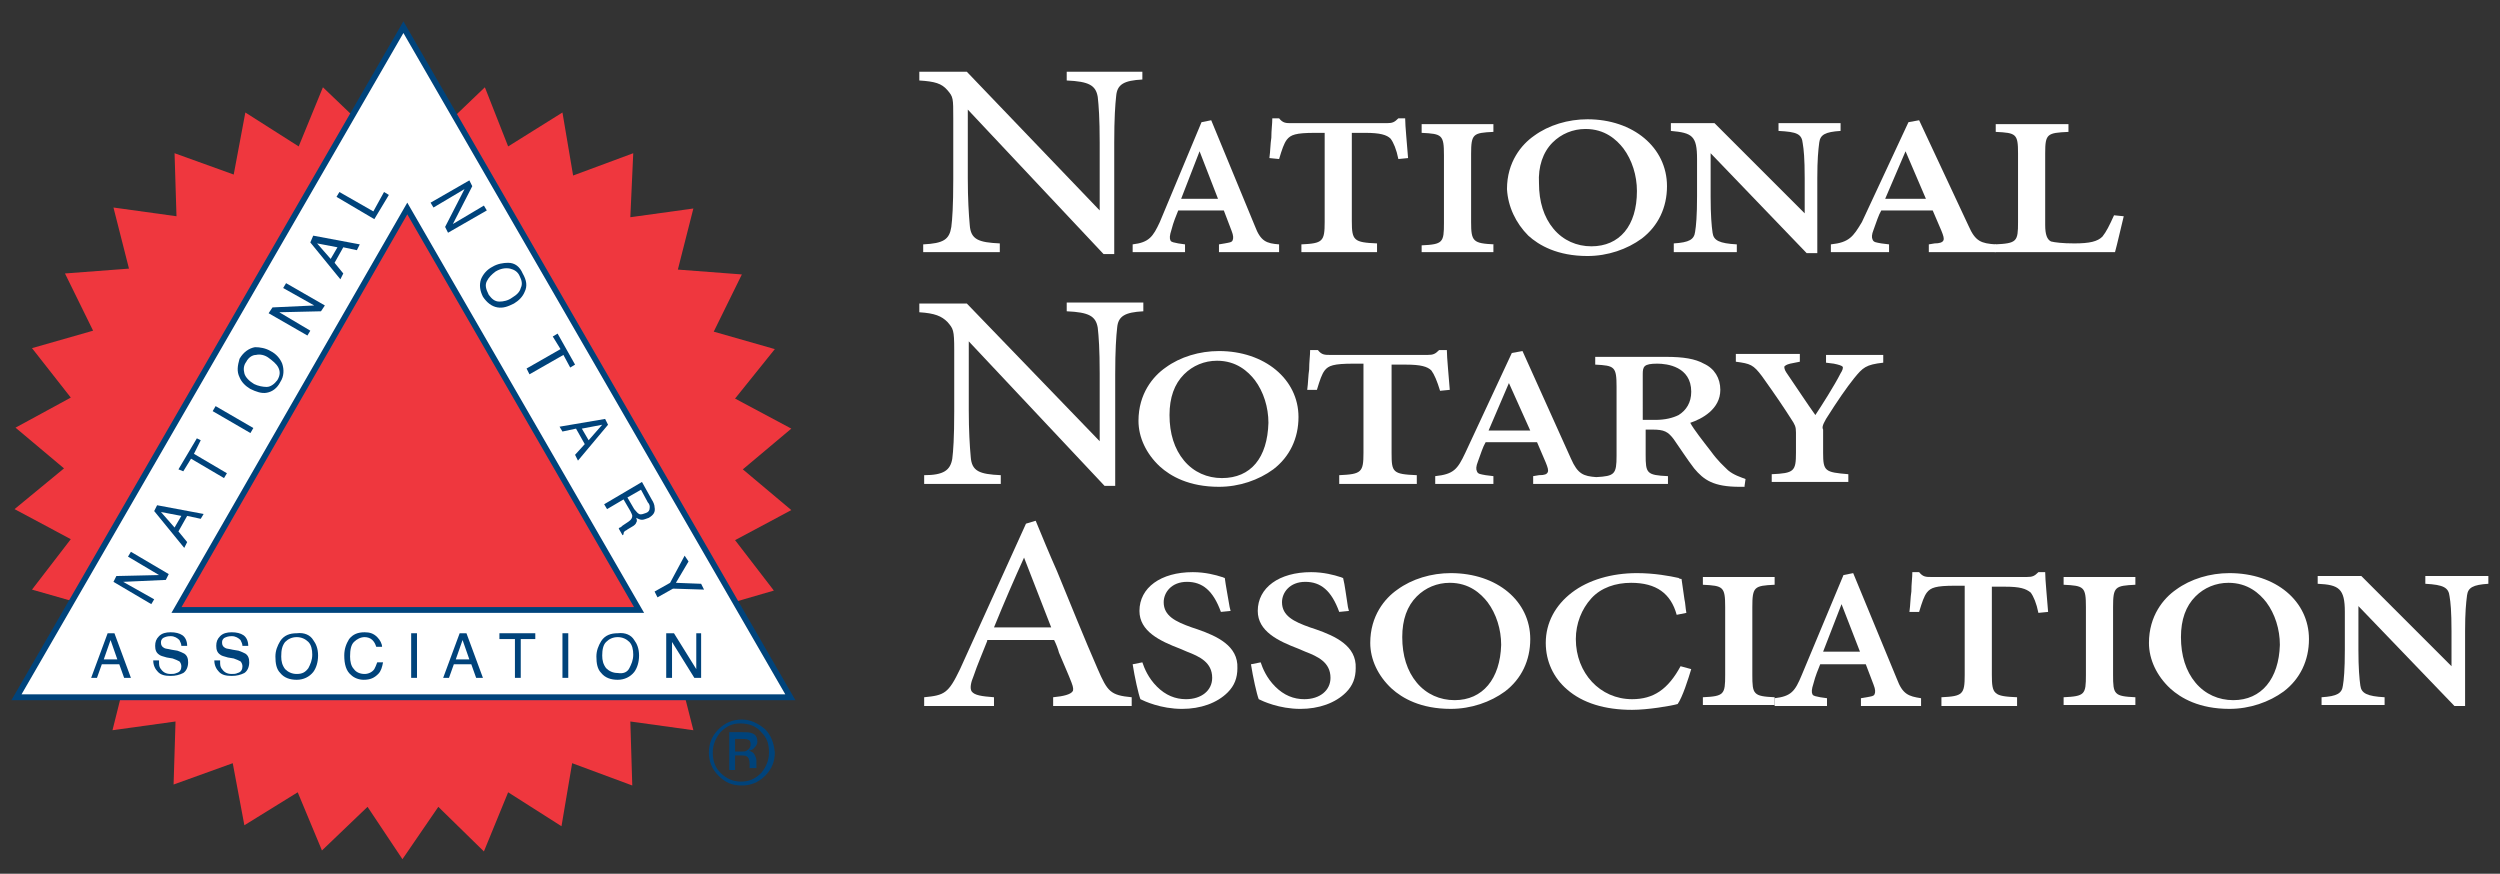 <?xml version="1.0" encoding="utf-8"?>
<!-- Generator: Adobe Illustrator 26.2.1, SVG Export Plug-In . SVG Version: 6.00 Build 0)  -->
<svg version="1.1" id="Layer_1" xmlns="http://www.w3.org/2000/svg" xmlns:xlink="http://www.w3.org/1999/xlink" x="0px" y="0px"
	 width="257.8px" height="90.1px" viewBox="0 0 257.8 90.1" style="enable-background:new 0 0 257.8 90.1;" xml:space="preserve">
<rect x="0" y="0" width="257.8" height="90.1" fill="#333333" stroke="none"/>
<style type="text/css">
	.st0{fill:#FFFFFF;}
	.st1{fill:#EF373E;}
	.st2{fill:#00437B;}
	.st3{fill:none;stroke:#00437B;stroke-width:0.603;}
</style>
<path class="st0" d="M97.7,9.3c0.6,0.7,0.6,0.8,0.6,2.9v6.3c0,2.8-0.1,4.1-0.2,4.9c-0.2,1.3-0.8,1.7-2.9,1.8l0,0V26h7.9v-0.9l0,0
	c-2.2-0.1-3-0.4-3.1-1.9c-0.1-1.1-0.2-2.7-0.2-4.8v-7.1h0l14,14.9l0,0h1.1V14.7c0-2.5,0.1-3.9,0.2-4.8c0.1-1.2,0.8-1.6,2.7-1.7l0,0
	V7.4H110v0.9l0,0c2.3,0.1,3,0.5,3.2,1.7c0.1,0.9,0.2,2.2,0.2,4.7v7h0L99.7,7.4l0,0h-4.9v0.9l0,0C96.4,8.4,97.1,8.6,97.7,9.3"/>
<path class="st0" d="M116.8,25.2V26h5.4v-0.8l-0.7-0.1c-0.4-0.1-0.7-0.1-0.8-0.3c-0.1-0.2-0.1-0.5,0.1-1.1c0.2-0.8,0.5-1.5,0.7-2
	h4.7l0.8,2.1c0.2,0.5,0.2,0.8,0.1,1c-0.1,0.2-0.3,0.2-0.8,0.3l-0.6,0.1V26h6.2v-0.8l0,0c-1.3-0.1-1.9-0.3-2.5-1.9l-4.5-10.9l0,0
	l-1,0.2l-4.3,10.3C118.9,24.4,118.5,25,116.8,25.2L116.8,25.2z M121.8,20.5l1.9-4.9h0l1.9,4.9H121.8z"/>
<path class="st0" d="M131.9,16.4c0.3-1,0.5-1.6,0.8-2c0.4-0.5,0.9-0.7,2.9-0.7h1v9.2c0,2-0.2,2.2-2.4,2.3l0,0V26h7.8v-0.9l0,0
	c-2.4-0.1-2.6-0.3-2.6-2.3v-9.1h1.4c1.5,0,2.2,0.2,2.6,0.6c0.3,0.4,0.6,1.1,0.8,2.1l0,0l1-0.1l0,0l0,0c-0.1-1.4-0.3-3.3-0.3-4.1v0
	h-0.7l0,0c-0.4,0.4-0.6,0.5-1.2,0.5h-9.8c-0.6,0-0.9,0-1.3-0.5l0,0h-0.7l0,0c0,0.6-0.1,1.2-0.1,2c-0.1,0.6-0.1,1.4-0.2,2.1l0,0
	L131.9,16.4L131.9,16.4z"/>
<path class="st0" d="M154.1,25.2L154.1,25.2c-2.2-0.1-2.4-0.3-2.4-2.3v-7c0-2.1,0.2-2.2,2.3-2.3l0,0v-0.8h-7.4v0.9l0,0
	c2.1,0.1,2.3,0.2,2.3,2.3v7c0,2-0.1,2.2-2.3,2.3l0,0V26h7.4V25.2z"/>
<path class="st0" d="M157.6,24.3c1.1,1,3,2.1,6.1,2.1c2.1,0,4.1-0.7,5.6-1.8c1.7-1.3,2.6-3.2,2.6-5.4c0-4-3.5-6.9-8.2-6.9
	c-2,0-4,0.6-5.5,1.7c-1.3,0.9-2.8,2.7-2.8,5.5C155.5,21.3,156.3,23,157.6,24.3 M160.1,14.7c0.9-0.9,2.1-1.4,3.4-1.4
	c2,0,3.2,1.1,3.9,2c0.9,1.2,1.4,2.8,1.4,4.4c0,3.6-1.8,5.7-4.7,5.7c-1.5,0-2.9-0.6-3.9-1.8c-1-1.2-1.5-2.8-1.5-4.7
	C158.6,17.2,159.1,15.7,160.1,14.7"/>
<path class="st0" d="M175,16.4v3.8c0,2.1-0.1,3.1-0.2,3.7c-0.1,0.8-0.6,1.1-2.2,1.2l0,0V26h6.5v-0.8l0,0c-1.8-0.1-2.4-0.4-2.5-1.2
	c-0.1-0.7-0.2-1.8-0.2-3.7v-4.5l9.9,10.3l0,0h1.1v-7.7c0-2,0.1-2.9,0.2-3.7c0.1-0.8,0.6-1.1,2.2-1.2l0,0v-0.8h-6.4v0.8l0,0
	c1.9,0.1,2.4,0.3,2.5,1.3c0.1,0.6,0.2,1.5,0.2,3.6V22h0l-9.3-9.3l0,0h-4.5v0.8l0,0C174.5,13.7,175,14,175,16.4"/>
<path class="st0" d="M188.8,25.2V26h6v-0.8l-0.8-0.1c-0.5-0.1-0.8-0.1-0.9-0.4c-0.1-0.2-0.1-0.5,0.1-1c0.3-0.8,0.5-1.5,0.8-2h5.3
	l0.9,2.1c0.2,0.5,0.3,0.8,0.2,1c-0.1,0.2-0.4,0.3-0.9,0.3l-0.6,0.1V26h6.9v-0.8l0,0c-1.5-0.1-2.1-0.3-2.8-1.9l-5.1-10.9l0,0
	l-1.1,0.2l-4.8,10.3C191.1,24.4,190.7,25,188.8,25.2L188.8,25.2z M194.4,20.5l2.1-4.9h0l2.1,4.9H194.4z"/>
<path class="st0" d="M218.1,26c0.2-0.7,0.7-2.9,0.9-3.7l0,0l-1-0.1l0,0c-0.5,1.1-0.8,1.7-1.2,2.2c-0.5,0.5-1.3,0.7-2.9,0.7
	c-1.2,0-2-0.1-2.4-0.2c-0.4-0.2-0.6-0.7-0.6-1.7v-7.4c0-2,0.2-2.1,2.4-2.2l0,0v-0.8h-7.5v0.8l0,0c2.1,0.1,2.3,0.2,2.3,2.2v7.1
	c0,2-0.1,2.2-2.4,2.3l0,0V26L218.1,26L218.1,26z"/>
<path class="st0" d="M98.4,36.1v6.3c0,2.8-0.1,4.1-0.2,4.9C98,48.5,97.3,49,95.3,49l0,0v0.9h7.9V49l0,0c-2.2-0.1-3-0.4-3.1-1.9
	c-0.1-1.1-0.2-2.7-0.2-4.8v-7.1h0l14,14.9l0,0h1.1V38.6c0-2.5,0.1-3.9,0.2-4.8c0.1-1.2,0.8-1.6,2.7-1.7l0,0v-0.9H110v0.9l0,0
	c2.3,0.1,3,0.5,3.2,1.7c0.1,0.9,0.2,2.2,0.2,4.7v7h0L99.7,31.3l0,0h-4.9v0.9l0,0c1.6,0.1,2.3,0.4,2.9,1C98.3,33.9,98.4,34,98.4,36.1
	"/>
<path class="st0" d="M125.7,36.2c-2,0-4,0.6-5.5,1.7c-1.3,0.9-2.8,2.7-2.8,5.5c0,1.7,0.8,3.4,2.2,4.7c1.1,1,3,2.1,6.1,2.1
	c2.1,0,4.1-0.7,5.6-1.8c1.7-1.3,2.6-3.2,2.6-5.4C133.9,39.1,130.4,36.2,125.7,36.2 M126,49.3c-1.5,0-2.9-0.6-3.9-1.8
	s-1.5-2.8-1.5-4.7c0-1.8,0.5-3.2,1.5-4.2c0.9-0.9,2.1-1.4,3.4-1.4c2,0,3.2,1.1,3.9,2c0.9,1.2,1.4,2.8,1.4,4.4
	C130.7,47.2,129,49.3,126,49.3"/>
<path class="st0" d="M145,37.6c1.5,0,2.2,0.2,2.6,0.6c0.3,0.4,0.6,1.1,0.9,2.1l0,0l1-0.1l0,0l0,0c-0.1-1.4-0.3-3.3-0.3-4.1v0h-0.8
	l0,0c-0.4,0.4-0.6,0.5-1.2,0.5h-10c-0.6,0-0.9,0-1.3-0.5l0,0h-0.8l0,0c0,0.6-0.1,1.2-0.1,2c-0.1,0.6-0.1,1.4-0.2,2.1l0,0h1l0,0
	c0.3-1,0.5-1.6,0.8-2c0.4-0.5,0.9-0.7,3-0.7h1v9.2c0,2-0.2,2.2-2.5,2.3l0,0v0.9h8V49l0,0c-2.5-0.1-2.6-0.3-2.6-2.3v-9.1H145z"/>
<path class="st0" d="M179.9,50.1l0.1-0.7l0,0l0,0c-0.5-0.2-1.2-0.4-1.8-0.9c-0.5-0.5-1-0.9-1.8-2c-0.7-0.9-1.8-2.3-2.1-2.9
	c1.2-0.4,3.1-1.4,3.1-3.4c0-1.2-0.6-2.2-1.7-2.7c-0.9-0.5-2.1-0.7-3.9-0.7h-7.3v0.8l0,0c2,0.1,2.2,0.2,2.2,2.3v7.1
	c0,1.9-0.2,2.1-2.1,2.2c-1.3-0.1-1.9-0.3-2.6-1.9L157,36.2l0,0l-1.1,0.2l-4.8,10.3c-0.8,1.7-1.2,2.2-3.1,2.4l0,0v0.8h6v-0.8
	l-0.8-0.1c-0.5-0.1-0.8-0.1-0.9-0.4c-0.1-0.2-0.1-0.5,0.1-1c0.3-0.8,0.5-1.5,0.8-2h5.3l0.9,2.1c0.2,0.5,0.3,0.8,0.2,1
	c-0.1,0.2-0.3,0.3-0.9,0.3l-0.6,0.1v0.8h6.5h0.5h6.9v-0.8l0,0c-2.2-0.1-2.3-0.3-2.3-2.2v-2.6h0.7c1.2,0,1.6,0.2,2.2,1
	c0.5,0.7,1.4,2.1,2.1,3c1,1.2,2,1.9,4.7,1.9H179.9z M169.4,38.6c0-0.8,0.1-1.1,1.5-1.1c1,0,3.5,0.3,3.5,2.9c0,1.1-0.5,1.9-1.3,2.4
	c-0.6,0.3-1.4,0.5-2.4,0.5h-1.3V38.6z M157.8,44.4h-4.3l2.1-4.9h0L157.8,44.4z"/>
<path class="st0" d="M188.3,43.2c1.2-1.9,2.1-3.2,2.9-4.2c0.9-1.1,1.2-1.4,3-1.6l0,0v-0.8h-5.9v0.8l0.8,0.1c0.5,0.1,0.8,0.2,0.9,0.3
	c0.1,0.1,0,0.4-0.2,0.7c-0.6,1.2-2,3.4-2.6,4.3c-0.8-1.1-2.1-3.1-3-4.4c-0.2-0.3-0.2-0.5-0.2-0.6c0.1-0.1,0.2-0.2,0.6-0.3l1-0.2
	v-0.8H179v0.8l0,0c1.5,0.2,1.8,0.3,2.7,1.5c1.5,2.1,2.3,3.3,3,4.4c0.4,0.6,0.5,0.8,0.5,1.4v2.1c0,1.9-0.2,2.1-2.5,2.2l0,0v0.8h7.9
	v-0.8l0,0c-2.4-0.2-2.6-0.3-2.6-2.2v-2.4C187.9,44.1,187.9,43.9,188.3,43.2"/>
<path class="st0" d="M113.2,69c-1.4-3.2-2.8-6.7-4.2-10.1c-0.8-1.8-1.5-3.5-2.2-5.2l0,0l-1,0.3l0,0L99,69c-1.2,2.5-1.6,2.7-3.7,2.9
	l0,0v0.9h7.2v-0.9l0,0c-1.3-0.1-2-0.2-2.3-0.6c-0.2-0.3-0.1-0.9,0.2-1.6c0.4-1.2,0.9-2.3,1.4-3.6l0-0.1h6.9c0.2,0.4,0.4,0.9,0.5,1.3
	c0.5,1.2,1,2.3,1.3,3.1c0.2,0.5,0.2,0.8,0.1,0.9c-0.2,0.3-0.9,0.5-2,0.6l0,0v0.9h8.1v-0.9l0,0C114.5,71.7,114.2,71.3,113.2,69
	 M108.4,64.7h-5.9c1.1-2.7,2.1-5,3.1-7.2h0L108.4,64.7z"/>
<path class="st0" d="M123.5,64.9l-0.6-0.2c-1.7-0.6-2.9-1.2-2.9-2.6c0-1,0.8-2.1,2.4-2.1c1.6,0,2.7,0.9,3.5,3.1l0,0l1-0.1l-0.1-0.4
	c-0.2-1.2-0.4-2.2-0.5-3l0,0l0,0c-0.1,0-0.2-0.1-0.3-0.1c-0.6-0.2-1.7-0.5-3-0.5c-3.3,0-5.5,1.6-5.5,4c0,2.1,2.1,3.1,4.2,3.9
	l0.7,0.3c1.3,0.5,2.6,1.1,2.6,2.7c0,1.3-1.1,2.2-2.7,2.2c-1.1,0-2.1-0.4-3-1.3c-0.9-0.9-1.3-1.9-1.5-2.5l0,0l-1,0.2l0,0
	c0.2,1.3,0.6,3.1,0.8,3.6l0,0l0,0c0.4,0.2,2.1,1,4.3,1c1.9,0,3.6-0.6,4.7-1.7c0.7-0.7,1-1.5,1-2.5C127.7,66.6,125.5,65.6,123.5,64.9
	"/>
<path class="st0" d="M135.7,64.9l-0.6-0.2c-1.7-0.6-2.9-1.2-2.9-2.6c0-1,0.8-2.1,2.4-2.1c1.6,0,2.7,0.9,3.5,3.1l0,0l1-0.1l-0.1-0.4
	c-0.2-1.2-0.3-2.2-0.5-3l0,0l0,0c-0.1,0-0.2-0.1-0.3-0.1c-0.6-0.2-1.7-0.5-3-0.5c-3.3,0-5.5,1.6-5.5,4c0,2.1,2.1,3.1,4.2,3.9
	l0.7,0.3c1.3,0.5,2.6,1.1,2.6,2.7c0,1.3-1.1,2.2-2.7,2.2c-1.1,0-2.1-0.4-3-1.3c-0.9-0.9-1.3-1.9-1.5-2.5l0,0l-1,0.2l0,0
	c0.2,1.3,0.6,3.1,0.8,3.6l0,0l0,0c0.4,0.2,2.1,1,4.3,1c1.9,0,3.6-0.6,4.7-1.7c0.7-0.7,1-1.5,1-2.5C139.9,66.6,137.7,65.6,135.7,64.9
	"/>
<path class="st0" d="M149.6,59.1c-2,0-4,0.6-5.5,1.7c-1.3,0.9-2.8,2.7-2.8,5.5c0,1.7,0.8,3.4,2.2,4.7c1.1,1,3,2.1,6.1,2.1
	c2.1,0,4.1-0.7,5.6-1.8c1.7-1.3,2.6-3.2,2.6-5.4C157.8,62,154.4,59.1,149.6,59.1 M150,72.2c-1.5,0-2.9-0.6-3.9-1.8
	c-1-1.2-1.5-2.8-1.5-4.7c0-1.8,0.5-3.2,1.5-4.2c0.9-0.9,2.1-1.4,3.4-1.4c2,0,3.2,1.1,3.9,2c0.9,1.2,1.4,2.8,1.4,4.4
	C154.7,70,152.9,72.2,150,72.2"/>
<path class="st0" d="M173.3,68.7L173.3,68.7c-1.3,2.4-2.8,3.4-5,3.4c-3.3,0-5.8-2.7-5.8-6.2c0-1.6,0.6-3.1,1.6-4.2
	c1-1.1,2.5-1.6,4.1-1.6c2.6,0,4.1,1.1,4.7,3.3l0,0l1-0.2l0,0c-0.1-0.5-0.1-1-0.2-1.4c-0.1-0.7-0.2-1.4-0.3-2.1l0,0l0,0
	c-0.1,0-0.2,0-0.3-0.1c-0.9-0.2-2.5-0.5-4.3-0.5c-2.6,0-5,0.7-6.7,2c-1.7,1.3-2.7,3.1-2.7,5.2c0,1.9,0.8,3.6,2.2,4.8
	c1.6,1.4,3.9,2.1,6.7,2.1c1.6,0,4-0.4,4.7-0.6l0,0l0,0c0.5-0.7,1.1-2.6,1.4-3.6l0,0L173.3,68.7L173.3,68.7z"/>
<path class="st0" d="M175.6,60.3L175.6,60.3c2.1,0.1,2.3,0.2,2.3,2.3v7c0,2-0.1,2.2-2.3,2.3l0,0v0.8h7.4v-0.8l0,0
	c-2.2-0.1-2.3-0.3-2.3-2.3v-7c0-2.1,0.2-2.2,2.3-2.3l0,0v-0.8h-7.4V60.3z"/>
<path class="st0" d="M195.6,70l-4.5-10.9l0,0l-1,0.2l-4.3,10.3c-0.7,1.7-1.1,2.2-2.8,2.4l0,0v0.8h5.4v-0.8l-0.7-0.1
	c-0.4-0.1-0.7-0.1-0.8-0.3c-0.1-0.2-0.1-0.5,0.1-1.1c0.2-0.8,0.5-1.5,0.7-2h4.7l0.8,2.1c0.2,0.5,0.2,0.8,0.1,1
	c-0.1,0.2-0.3,0.2-0.8,0.3l-0.6,0.1v0.8h6.2v-0.8l0,0C196.8,71.8,196.2,71.6,195.6,70 M191.8,67.2H188l1.9-4.9h0L191.8,67.2z"/>
<path class="st0" d="M210.9,59L210.9,59l-0.7,0l0,0c-0.4,0.4-0.6,0.5-1.2,0.5h-9.8c-0.6,0-0.9,0-1.3-0.5l0,0h-0.7l0,0
	c0,0.6-0.1,1.2-0.1,2c-0.1,0.6-0.1,1.4-0.2,2.1l0,0h1l0,0c0.3-1,0.5-1.6,0.8-2c0.4-0.5,0.9-0.7,2.9-0.7h1v9.2c0,2-0.2,2.2-2.4,2.3
	l0,0v0.9h7.8v-0.9l0,0c-2.4-0.1-2.6-0.3-2.6-2.3v-9.1h1.4c1.5,0,2.1,0.2,2.6,0.6c0.3,0.4,0.6,1.1,0.8,2.1l0,0l1-0.1l0,0l0,0
	C211.1,61.7,210.9,59.8,210.9,59"/>
<path class="st0" d="M212.8,60.3L212.8,60.3c2.1,0.1,2.3,0.2,2.3,2.3v7c0,2-0.1,2.2-2.3,2.3l0,0v0.8h7.4v-0.8l0,0
	c-2.2-0.1-2.3-0.3-2.3-2.3v-7c0-2.1,0.2-2.2,2.3-2.3l0,0v-0.8h-7.4V60.3z"/>
<path class="st0" d="M229.9,59.1c-2,0-4,0.6-5.5,1.7c-1.3,0.9-2.8,2.7-2.8,5.5c0,1.7,0.8,3.4,2.2,4.7c1.1,1,3,2.1,6.1,2.1
	c2.1,0,4.1-0.7,5.6-1.8c1.7-1.3,2.6-3.2,2.6-5.4C238.1,62,234.7,59.1,229.9,59.1 M230.3,72.2c-1.5,0-2.9-0.6-3.9-1.8
	c-1-1.2-1.5-2.8-1.5-4.7c0-1.8,0.5-3.2,1.5-4.2c0.9-0.9,2.1-1.4,3.4-1.4c2,0,3.2,1.1,3.9,2c0.9,1.2,1.4,2.8,1.4,4.4
	C235,70,233.2,72.2,230.3,72.2"/>
<path class="st0" d="M250.1,59.4v0.8l0,0c1.9,0.1,2.4,0.4,2.5,1.3c0.1,0.6,0.2,1.5,0.2,3.6v3.6h0l-9.3-9.3l0,0h-4.5v0.8l0,0
	c2.2,0.1,2.8,0.5,2.8,2.9V67c0,2.1-0.1,3.1-0.2,3.7c-0.1,0.8-0.6,1.1-2.2,1.2l0,0v0.8h6.5v-0.8l0,0c-1.8-0.1-2.4-0.4-2.5-1.2
	c-0.1-0.7-0.2-1.8-0.2-3.7v-4.5l9.9,10.3l0,0h1.1v-7.7c0-2,0.1-2.9,0.2-3.7c0.1-0.8,0.6-1.1,2.2-1.2l0,0v-0.8H250.1z"/>
<polygon class="st1" points="49.9,87.8 45.2,83.2 41.5,88.6 37.9,83.2 33.2,87.7 30.7,81.7 25.2,85.1 24,78.7 17.9,80.9 18.1,74.4 
	11.6,75.3 13.2,68.9 6.7,68.4 9.6,62.6 3.3,60.8 7.3,55.6 1.5,52.5 6.6,48.3 1.6,44.1 7.3,41 3.3,35.9 9.6,34.1 6.7,28.2 13.3,27.7 
	11.7,21.4 18.2,22.3 18,15.8 24.1,18 25.3,11.6 30.8,15.1 33.3,9 38,13.5 41.6,8.1 45.3,13.5 50,9 52.4,15.1 58,11.6 59.1,18.1 
	65.3,15.8 65,22.4 71.5,21.5 69.9,27.8 76.5,28.3 73.6,34.2 79.9,36 75.8,41.1 81.6,44.2 76.6,48.4 81.6,52.6 75.8,55.7 79.8,60.9 
	73.6,62.7 76.4,68.5 69.9,69 71.5,75.3 65,74.4 65.2,81 59,78.7 57.9,85.2 52.4,81.7 "/>
<path class="st2" d="M78.5,75.5c0.6,0.6,0.8,1.2,0.8,2.1c0,0.8-0.3,1.5-0.8,2.1c-0.6,0.6-1.2,0.9-2.1,0.9c-0.8,0-1.5-0.3-2.1-0.9
	c-0.6-0.6-0.8-1.3-0.8-2.1c0-0.8,0.3-1.5,0.8-2.1c0.6-0.6,1.2-0.9,2-0.9C77.3,74.6,78,74.9,78.5,75.5 M78.9,75.2
	c-0.7-0.6-1.5-1-2.4-1c-0.9,0-1.7,0.3-2.4,1c-0.7,0.7-1,1.5-1,2.4c0,0.9,0.3,1.7,1,2.4c0.7,0.7,1.4,1,2.4,1c0.9,0,1.7-0.3,2.4-1
	c0.7-0.7,1-1.5,1-2.4C79.8,76.6,79.5,75.8,78.9,75.2 M77,77.4c-0.1,0.1-0.3,0.1-0.6,0.1h-0.6v-1.3h0.6c0.4,0,0.6,0,0.8,0.1
	c0.2,0.1,0.2,0.3,0.2,0.5C77.4,77.1,77.2,77.3,77,77.4 M75.1,79.4h0.7v-1.5h0.5c0.3,0,0.6,0,0.7,0.1c0.2,0.1,0.3,0.4,0.3,0.8v0.3
	l0,0.1c0,0,0,0,0,0c0,0,0,0,0,0H78l0,0c0,0,0-0.1,0-0.2c0-0.1,0-0.2,0-0.3v-0.3c0-0.2-0.1-0.4-0.2-0.6c-0.1-0.2-0.3-0.3-0.6-0.4
	c0.2,0,0.4-0.1,0.5-0.2c0.2-0.2,0.4-0.4,0.4-0.7c0-0.5-0.2-0.8-0.6-0.9c-0.2-0.1-0.6-0.1-1-0.1h-1.3V79.4z"/>
<path class="st0" d="M1.7,71.9L41.6,2.8l39.9,69.1H1.7z M65.9,62.9L42,21.5L18.2,62.9H65.9z"/>
<path class="st3" d="M1.7,71.9L41.6,2.8l39.9,69.1H1.7z M65.9,62.9L42,21.5L18.2,62.9H65.9z"/>
<polygon class="st2" points="15.9,61.8 12.7,60 17.1,59.8 17.4,59.2 13.5,56.9 13.2,57.4 16.4,59.3 12,59.4 11.7,60 15.6,62.3 "/>
<path class="st2" d="M16.6,52.8l2.1,0.4L18,54.4L16.6,52.8z M19.3,55.9l-0.9-1.1l0.9-1.6l1.4,0.3L21,53l-4.8-0.9l-0.3,0.6l3.1,3.8
	L19.3,55.9z"/>
<polygon class="st2" points="18.4,48.4 20.3,45.2 20.7,45.4 20,46.8 23.4,48.8 23.1,49.3 19.7,47.3 18.9,48.6 "/>
<rect x="23.7" y="41" transform="matrix(0.502 -0.865 0.865 0.502 -25.431 42.316)" class="st2" width="0.6" height="4.5"/>
<path class="st2" d="M27.5,39.9c-0.4,0-0.9-0.1-1.3-0.3c-0.5-0.3-0.9-0.7-1-1.1c-0.1-0.4-0.1-0.8,0.2-1.2c0.2-0.4,0.6-0.7,1-0.7
	c0.4-0.1,0.9,0,1.3,0.3c0.4,0.3,0.8,0.6,1,1c0.2,0.4,0.2,0.8-0.1,1.3C28.3,39.6,27.9,39.9,27.5,39.9 M24.7,38.9
	c0.2,0.5,0.6,0.9,1.1,1.2c0.6,0.3,1.2,0.5,1.7,0.4c0.6-0.1,1.1-0.5,1.4-1.1c0.4-0.6,0.4-1.3,0.2-1.9c-0.2-0.5-0.6-1-1.2-1.3
	c-0.5-0.3-1.1-0.4-1.6-0.4c-0.6,0.1-1.2,0.5-1.6,1.2C24.5,37.7,24.4,38.3,24.7,38.9"/>
<polygon class="st2" points="32,34.1 28.8,32.2 33.1,32.1 33.5,31.5 29.5,29.2 29.2,29.7 32.4,31.5 28.1,31.7 27.7,32.3 31.7,34.6 
	"/>
<path class="st2" d="M32.7,25.1l2.1,0.4l-0.7,1.2L32.7,25.1z M35.4,28.2l-0.9-1.1l0.9-1.6l1.4,0.3l0.3-0.6l-4.8-0.9L32,25l3.1,3.8
	L35.4,28.2z"/>
<polygon class="st2" points="38.6,22.6 34.7,20.3 35,19.8 38.5,21.8 39.6,19.8 40.1,20.1 "/>
<polygon class="st2" points="44.7,21.4 47.9,19.5 45.9,23.4 46.2,24 50.2,21.7 49.9,21.2 46.7,23.1 48.7,19.2 48.4,18.6 44.4,20.9 
	"/>
<path class="st2" d="M50.2,29c0.2-0.4,0.5-0.7,0.9-1c0.5-0.3,1-0.4,1.5-0.3c0.4,0.1,0.8,0.3,1,0.8c0.2,0.4,0.3,0.8,0.1,1.2
	c-0.1,0.4-0.4,0.7-0.9,1c-0.4,0.3-0.9,0.4-1.3,0.4c-0.5,0-0.8-0.3-1.1-0.7C50.1,29.8,50,29.4,50.2,29 M52.4,27.1
	c-0.5,0-1.1,0.1-1.6,0.4c-0.6,0.3-1,0.8-1.2,1.3c-0.2,0.6-0.1,1.2,0.2,1.8c0.4,0.6,0.9,1,1.5,1.1c0.6,0.1,1.1-0.1,1.7-0.4
	c0.5-0.3,0.9-0.7,1.1-1.2c0.3-0.6,0.2-1.2-0.2-1.9C53.6,27.5,53.1,27.1,52.4,27.1"/>
<polygon class="st2" points="57.5,34.4 59.3,37.6 58.8,37.9 58.1,36.6 54.6,38.6 54.3,38 57.8,36 57,34.7 "/>
<path class="st2" d="M62.1,43.8l-1.4,1.6L60,44.2L62.1,43.8z M58,44.5l1.4-0.3l0.9,1.6l-1,1.1l0.3,0.6l3.1-3.7l-0.3-0.6L57.7,44
	L58,44.5z"/>
<path class="st2" d="M66.1,50.5l0.7,1.3C67,52,67,52.2,67,52.3c0,0.3-0.1,0.5-0.4,0.6c-0.3,0.1-0.5,0.2-0.7,0.1
	c-0.2-0.1-0.3-0.3-0.5-0.5l-0.7-1.2L66.1,50.5z M62.6,52.5l1.7-1l0.7,1.2c0.1,0.2,0.2,0.4,0.2,0.5c0,0.2-0.1,0.4-0.4,0.6l-0.6,0.4
	c-0.1,0.1-0.2,0.2-0.3,0.2c0,0-0.1,0.1-0.1,0.1l0.4,0.7l0.1-0.1c0-0.1,0-0.2,0.1-0.3c0.1-0.1,0.2-0.1,0.3-0.2l0.5-0.3
	c0.2-0.1,0.4-0.3,0.4-0.4c0.1-0.1,0.1-0.3,0-0.5c0.2,0.1,0.4,0.2,0.6,0.2c0.2,0,0.4-0.1,0.7-0.2c0.5-0.3,0.7-0.6,0.6-1.1
	c0-0.2-0.1-0.5-0.3-0.8l-1-1.8L62.3,52L62.6,52.5z"/>
<polygon class="st2" points="67.5,61 67.8,61.6 69.4,60.7 72.6,60.8 72.3,60.2 69.7,60.1 71,57.9 70.6,57.3 69.1,60.1 "/>
<path class="st2" d="M11.1,65.3h0.7l1.7,4.6h-0.7l-0.5-1.4h-1.8L10,69.9H9.4L11.1,65.3z M12.1,68l-0.7-2l-0.7,2H12.1z"/>
<path class="st2" d="M16.4,68.4c0,0.3,0.1,0.5,0.2,0.6c0.2,0.3,0.5,0.5,1,0.5c0.2,0,0.4,0,0.6-0.1c0.4-0.1,0.5-0.4,0.5-0.7
	c0-0.2-0.1-0.4-0.2-0.5c-0.2-0.1-0.4-0.2-0.7-0.3l-0.6-0.1c-0.4-0.1-0.7-0.2-0.8-0.3C16.1,67.3,16,67,16,66.6c0-0.4,0.1-0.7,0.4-1
	c0.3-0.3,0.7-0.4,1.2-0.4c0.5,0,0.9,0.1,1.2,0.3c0.3,0.2,0.5,0.6,0.5,1.1h-0.6c0-0.2-0.1-0.4-0.2-0.6c-0.2-0.2-0.5-0.4-0.9-0.4
	c-0.4,0-0.6,0.1-0.8,0.2c-0.2,0.2-0.2,0.3-0.2,0.5c0,0.2,0.1,0.4,0.3,0.5c0.1,0.1,0.4,0.1,0.8,0.2l0.6,0.1c0.3,0.1,0.5,0.2,0.7,0.3
	c0.3,0.2,0.4,0.5,0.4,0.9c0,0.5-0.2,0.9-0.5,1.1c-0.4,0.2-0.8,0.3-1.3,0.3c-0.6,0-1-0.1-1.3-0.4c-0.3-0.3-0.5-0.7-0.5-1.2H16.4z"/>
<path class="st2" d="M22.7,68.4c0,0.3,0.1,0.5,0.2,0.6c0.2,0.3,0.5,0.5,1,0.5c0.2,0,0.4,0,0.6-0.1c0.4-0.1,0.5-0.4,0.5-0.7
	c0-0.2-0.1-0.4-0.2-0.5c-0.2-0.1-0.4-0.2-0.7-0.3l-0.6-0.1c-0.4-0.1-0.7-0.2-0.8-0.3c-0.3-0.2-0.4-0.5-0.4-0.9c0-0.4,0.1-0.7,0.4-1
	c0.3-0.3,0.7-0.4,1.2-0.4c0.5,0,0.9,0.1,1.2,0.3c0.3,0.2,0.5,0.6,0.5,1.1H25c0-0.2-0.1-0.4-0.2-0.6c-0.2-0.2-0.5-0.4-0.9-0.4
	c-0.4,0-0.6,0.1-0.8,0.2c-0.2,0.2-0.2,0.3-0.2,0.5c0,0.2,0.1,0.4,0.3,0.5c0.1,0.1,0.4,0.1,0.8,0.2l0.6,0.1c0.3,0.1,0.5,0.2,0.7,0.3
	c0.3,0.2,0.4,0.5,0.4,0.9c0,0.5-0.2,0.9-0.5,1.1c-0.4,0.2-0.8,0.3-1.3,0.3c-0.6,0-1-0.1-1.3-0.4c-0.3-0.3-0.5-0.7-0.5-1.2H22.7z"/>
<path class="st2" d="M32.3,66c0.3,0.4,0.5,0.9,0.5,1.6c0,0.7-0.2,1.3-0.5,1.7c-0.4,0.5-1,0.8-1.7,0.8c-0.7,0-1.3-0.2-1.7-0.7
	c-0.4-0.4-0.5-1-0.5-1.7c0-0.6,0.2-1.1,0.5-1.6c0.4-0.6,1-0.8,1.7-0.8C31.4,65.2,32,65.5,32.3,66 M31.8,68.9
	c0.2-0.4,0.4-0.8,0.4-1.4c0-0.5-0.1-1-0.4-1.3c-0.3-0.3-0.7-0.5-1.2-0.5c-0.5,0-0.9,0.2-1.2,0.5C29.1,66.6,29,67,29,67.7
	c0,0.5,0.1,0.9,0.4,1.3c0.3,0.3,0.7,0.5,1.2,0.5C31.2,69.5,31.5,69.3,31.8,68.9"/>
<path class="st2" d="M38.9,65.7c0.3,0.3,0.5,0.7,0.5,1h-0.6c-0.1-0.3-0.2-0.5-0.4-0.7c-0.2-0.2-0.5-0.3-0.8-0.3
	c-0.4,0-0.8,0.2-1.1,0.5c-0.3,0.3-0.4,0.8-0.4,1.5c0,0.5,0.1,1,0.4,1.3c0.2,0.3,0.6,0.5,1.1,0.5c0.4,0,0.8-0.2,1-0.5
	c0.1-0.2,0.2-0.4,0.3-0.7h0.6c-0.1,0.5-0.2,0.9-0.5,1.2c-0.4,0.4-0.8,0.6-1.5,0.6c-0.5,0-1-0.2-1.3-0.5c-0.5-0.4-0.7-1.1-0.7-2
	c0-0.7,0.2-1.2,0.5-1.7c0.4-0.5,0.9-0.7,1.6-0.7C38.1,65.2,38.5,65.3,38.9,65.7"/>
<rect x="42.4" y="65.3" class="st2" width="0.6" height="4.6"/>
<path class="st2" d="M47.4,65.3h0.7l1.7,4.6h-0.7l-0.5-1.4h-1.8l-0.5,1.4h-0.6L47.4,65.3z M48.4,68l-0.7-2L47,68H48.4z"/>
<polygon class="st2" points="55.2,65.3 55.2,65.9 53.7,65.9 53.7,69.9 53.1,69.9 53.1,65.9 51.5,65.9 51.5,65.3 "/>
<rect x="58" y="65.3" class="st2" width="0.6" height="4.6"/>
<path class="st2" d="M65.4,66c0.3,0.4,0.5,0.9,0.5,1.6c0,0.7-0.2,1.3-0.5,1.7c-0.4,0.5-1,0.8-1.7,0.8c-0.7,0-1.3-0.2-1.7-0.7
	c-0.4-0.4-0.5-1-0.5-1.7c0-0.6,0.2-1.1,0.5-1.6c0.4-0.6,1-0.8,1.7-0.8C64.5,65.2,65.1,65.5,65.4,66 M64.9,68.9
	c0.2-0.4,0.4-0.8,0.4-1.4c0-0.5-0.1-1-0.4-1.3c-0.3-0.3-0.7-0.5-1.2-0.5c-0.5,0-0.9,0.2-1.2,0.5c-0.3,0.3-0.4,0.8-0.4,1.4
	c0,0.5,0.1,0.9,0.4,1.3c0.3,0.3,0.7,0.5,1.2,0.5C64.3,69.5,64.7,69.3,64.9,68.9"/>
<polygon class="st2" points="68.7,65.3 69.5,65.3 71.8,69 71.8,65.3 72.3,65.3 72.3,69.9 71.6,69.9 69.3,66.2 69.3,69.9 68.7,69.9 
	"/>
</svg>
